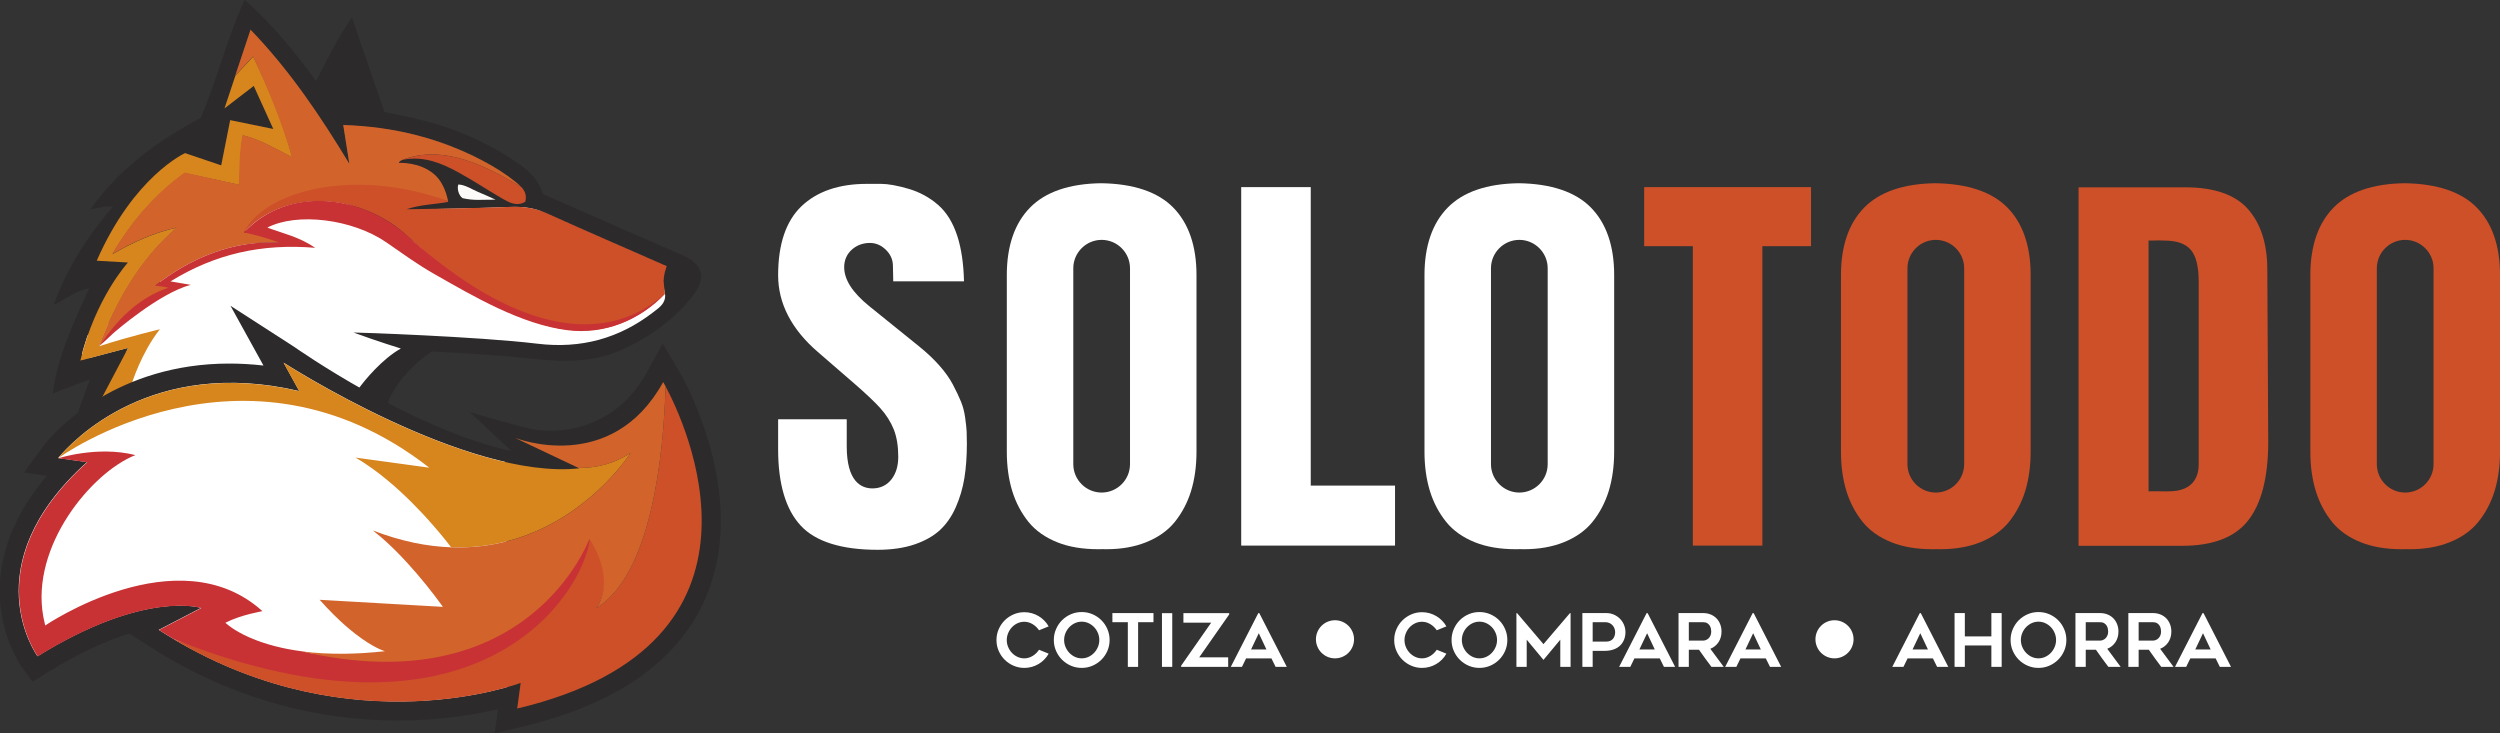 <?xml version="1.0" encoding="UTF-8" standalone="no"?>
<svg
   xmlns:dc="http://purl.org/dc/elements/1.1/"
   xmlns:cc="http://creativecommons.org/ns#"
   xmlns:rdf="http://www.w3.org/1999/02/22-rdf-syntax-ns#"
   xmlns:svg="http://www.w3.org/2000/svg"
   xmlns="http://www.w3.org/2000/svg"
   id="svg5589"
   version="1.1"
   viewBox="0 0 123.205 36.134"
   height="36.134mm"
   width="123.205mm">
  <rect x="0" y="0" width="123.205" height="36.134" fill="#333333" stroke="none"/>
  <defs
     id="defs5583" />
  <g
     transform="translate(-59.35,-144.374)"
     id="layer1">
    <g
       transform="matrix(0.353,0,0,-0.353,62.723,161.405)"
       id="g4086">
      <path
         id="path4088"
         style="fill:#ffffff;fill-opacity:1;fill-rule:nonzero;stroke:none"
         d="m 0,0 5.263,-3.332 c 0,0 -1.437,-2.533 -2.466,-6.233 l -5.709,-6.958 2.026,-0.696 c 0,0 -13.611,-16.966 -3.735,-27.348 8.483,4.621 14.497,6.014 14.497,6.014 0,0 19.561,-18.232 51.341,-10.319 0,28.487 -0.317,33.615 -0.317,33.615 0,0 -12.154,3.799 -17.662,6.837 -0.705,2.95 -0.336,2.551 3.336,5.906 1.266,3.925 3.311,3.147 3.311,3.147 0,0 21.081,-4.052 26.905,-0.95 5.824,3.102 8.99,8.357 8.99,8.357 l -3.229,0.126 c 0,0 -15.637,-7.027 -26.525,0.634 -10.889,7.66 -20.701,17.725 -31.4,7.28 3.229,-1.013 6.457,-1.899 6.457,-1.899 0,0 -10.888,1.835 -18.548,-5.255 L 14.94,8.23 Z" />
    </g>
    <g
       transform="matrix(0.353,0,0,-0.353,82.101,154.09)"
       id="g4090">
      <path
         id="path4092"
         style="fill:#2c2a2a;fill-opacity:1;fill-rule:nonzero;stroke:none"
         d="M 0,0 C -0.429,0.587 -0.334,1.086 -0.123,1.633 0.303,1.724 1.166,1.18 1.894,0.887 2.621,0.595 3.538,0.195 4.732,-0.347 2.75,-0.331 1.314,-0.433 0,0 m 30.82,-8.1 c -2.161,0.94 -4.322,1.877 -6.48,2.822 -4.361,1.911 -8.721,3.827 -13.009,5.709 -0.539,1.905 -1.755,3.07 -3.175,4.089 -2.988,2.145 -6.244,3.756 -9.692,5.022 -2.989,1.098 -6.107,1.692 -9.245,2.348 -1.511,4.385 -2.99,8.679 -4.546,13.194 -2.022,-2.92 -3.442,-5.85 -4.993,-8.89 -3.055,4.215 -6.173,7.988 -9.985,11.35 -2.503,-5.536 -3.873,-11.235 -6.131,-16.496 -5.999,-3.193 -11.308,-7.01 -15.367,-12.723 1.151,0.097 2.034,0.526 3.134,0.358 -3.547,-4.098 -6.364,-8.487 -8.295,-13.713 1.788,0.807 3.049,2.015 4.973,2.296 -2.419,-5.218 -4.519,-9.895 -5.087,-14.697 0.255,0.211 5.168,1.978 5.168,1.978 l -1.808,-5.061 c 0,0 2.805,1.896 3.548,2.249 0,0 0.94,1.572 1.827,3.156 0.887,1.585 1.76,4.072 1.76,4.072 l -6.664,-1.763 c 2.1,8.748 6.641,13.688 6.641,13.688 l -4.355,0.25 c 5.179,11.821 12.33,15.021 12.33,15.021 l 5.046,-1.71 1.25,6.314 6.021,-1.233 -2.73,6.011 -4.083,-3.136 3.655,10.984 c 0.002,-0.002 0.004,-0.005 0.006,-0.007 l 0.001,10e-4 c 5.54,-5.751 9.782,-12.134 13.818,-18.781 -0.267,1.744 -0.534,3.489 -0.826,5.403 C -9.514,9.789 -3.064,8.267 2.974,5.079 4.593,4.225 6.149,3.268 7.561,2.104 7.563,2.102 7.565,2.101 7.567,2.099 L 7.568,2.098 C 7.837,1.877 8.107,1.651 8.337,1.399 8.893,1.063 9.44,0.724 9.978,0.388 9.44,0.724 8.893,1.063 8.337,1.399 8.805,0.889 9.105,0.271 8.871,-0.636 7.669,-1.336 6.613,-0.738 5.609,-0.156 3.519,1.054 1.506,2.401 -0.616,3.552 -2.857,4.768 -5.213,5.708 -7.87,5.285 -8,5.264 -8.132,5.249 -8.259,5.212 -8.318,5.189 -8.377,5.163 -8.436,5.139 -8.577,5.065 -8.765,4.969 -8.868,4.759 -6.816,4.733 -5.054,4.22 -3.824,3.113 c 0.938,-0.84 1.599,-2.038 1.936,-3.655 0.177,-0.044 0.354,-0.088 0.532,-0.133 -0.178,0.045 -0.355,0.089 -0.532,0.133 0.008,-0.042 0.019,-0.08 0.028,-0.123 -1.994,-0.263 -4.097,-0.423 -6.05,-1.071 5.002,0.122 9.947,0.129 14.69,0.322 1.809,0.074 3.485,-0.107 5.15,-0.857 5.509,-2.484 11.058,-4.882 16.702,-7.362 v -0.002 c 0.002,-10e-4 0.005,-0.002 0.007,-0.003 -0.182,-0.501 -0.307,-0.992 -0.375,-1.478 -0.029,-0.202 -0.048,-0.404 -0.056,-0.605 v -0.005 c -0.026,-0.601 0.037,-1.196 0.189,-1.792 0.149,-1.277 -0.803,-1.894 -1.612,-2.52 -4.783,-3.701 -10.134,-5.156 -16.199,-4.423 -8.353,1.011 -25.511,1.588 -25.683,1.563 3.374,-1.244 6.607,-2.233 6.61,-2.234 -2.582,-1.442 -5.04,-4.387 -5.986,-5.725 1.34,-0.777 2.517,-1.282 4.061,-2.097 1.62,4.476 6.244,7.415 6.244,7.415 0,0 7.914,-0.391 12.101,-0.828 4.811,-0.503 9.584,-1.07 14.256,0.991 3.982,1.756 7.372,4.198 10.059,7.58 1.991,2.508 1.449,4.445 -1.428,5.696" />
    </g>
    <g
       transform="matrix(0.353,0,0,-0.353,79.125,152.277)"
       id="g4094">
      <path
         id="path4096"
         style="fill:#151412;fill-opacity:1;fill-rule:nonzero;stroke:none"
         d="M 0,0 C 0.059,0.024 0.118,0.05 0.177,0.073 0.116,0.055 0.058,0.03 0,0" />
    </g>
    <g
       transform="matrix(0.353,0,0,-0.353,71.828,147.166)"
       id="g4098">
      <path
         id="path4100"
         style="fill:#d7851d;fill-opacity:1;fill-rule:nonzero;stroke:none"
         d="m 0,0 -2.482,-2.644 2.091,6.258 0.04,0.146 -3.654,-10.983 4.082,3.135 2.73,-6.011 -6.02,1.234 -1.251,-6.314 -5.045,1.71 c 0,0 -7.151,-3.2 -12.331,-15.021 l 4.356,-0.251 c 0,0 -4.542,-4.939 -6.642,-13.688 l 3.86,1.021 2.805,0.743 -3.657,-6.949 4.179,1.997 c 0,0 1.305,4.27 3.909,7.557 0,0 -4.262,-1 -8.487,-2.372 -0.005,-0.002 0.004,0.01 0.006,0.015 -0.004,-0.003 -0.008,-0.006 -0.013,-0.009 2.521,6.411 5.609,11.985 10.863,16.565 -3.289,-0.761 -5.996,-2.003 -8.996,-3.709 2.753,4.675 6.002,8.348 10.111,11.323 2.485,-0.541 4.95,-1.078 7.594,-1.654 0.206,2.3 0.04,4.546 0.524,6.911 2.382,-0.598 4.445,-1.81 6.894,-3.088 C 4.064,-9.028 2.176,-4.491 0,0" />
    </g>
    <g
       transform="matrix(0.353,0,0,-0.353,81.938,153.466)"
       id="g4102">
      <path
         id="path4104"
         style="fill:#fdfbf9;fill-opacity:1;fill-rule:nonzero;stroke:none"
         d="M 0,0 C -0.211,-0.547 0.035,-1.52 0.589,-1.909 2.263,-2.286 3.213,-2.103 5.195,-2.118 4.001,-1.576 3.497,-1.341 2.769,-1.049 2.042,-0.756 0.955,-0.024 0,0" />
    </g>
    <g
       transform="matrix(0.353,0,0,-0.353,76.292,150.563)"
       id="g4106">
      <path
         id="path4108"
         style="fill:#ffffff;fill-opacity:1;fill-rule:nonzero;stroke:none"
         d="m 0,0 c 6.959,-0.217 13.409,-1.739 19.447,-4.926 1.618,-0.854 3.174,-1.81 4.586,-2.974 -0.002,0.001 -0.004,0.003 -0.005,0.005 -1.413,1.164 -2.969,2.12 -4.588,2.975 C 13.402,-1.733 6.952,-0.211 -0.007,0.006 0.286,-1.909 0.552,-3.653 0.819,-5.397 0.822,-5.402 0.824,-5.406 0.827,-5.411 0.56,-3.664 0.293,-1.917 0,0" />
    </g>
    <g
       transform="matrix(0.353,0,0,-0.353,86.31,154.892)"
       id="g4110">
      <path
         id="path4112"
         style="fill:#ffffff;fill-opacity:1;fill-rule:nonzero;stroke:none"
         d="m 0,0 c -0.998,0.45 -2.003,0.594 -3.024,0.727 -0.682,0.088 -1.363,0.108 -2.127,0.027 -4.72,-0.5 -9.473,-0.102 -14.476,-0.224 -0.007,-0.002 -0.014,-0.004 -0.021,-0.006 5.012,0.122 9.77,0.186 14.521,0.38 1.809,0.074 3.47,-0.159 5.134,-0.91 5.507,-2.483 11.053,-4.879 16.695,-7.358 v 0.002 C 11.058,-4.882 5.51,-2.484 0,0" />
    </g>
    <g
       transform="matrix(0.353,0,0,-0.353,80.752,152.992)"
       id="g4114">
      <path
         id="path4116"
         style="fill:#ffffff;fill-opacity:1;fill-rule:nonzero;stroke:none"
         d="M 0,0 C -1.23,1.106 -2.933,1.598 -4.985,1.624 -4.986,1.621 -4.987,1.62 -4.988,1.618 -2.935,1.594 -1.232,1.104 0,0" />
    </g>
    <g
       transform="matrix(0.353,0,0,-0.353,71.706,145.842)"
       id="g4118">
      <path
         id="path4120"
         style="fill:#ffffff;fill-opacity:1;fill-rule:nonzero;stroke:none"
         d="M 0,0 C -0.002,0.002 -0.004,0.005 -0.007,0.007 L -0.047,-0.14 Z" />
    </g>
    <g
       transform="matrix(0.353,0,0,-0.353,64.235,161.428)"
       id="g4122">
      <path
         id="path4124"
         style="fill:#ffffff;fill-opacity:1;fill-rule:nonzero;stroke:none"
         d="M 0,0 C 0.005,0.003 0.008,0.006 0.013,0.009 2.535,6.419 5.624,11.991 10.882,16.57 10.876,16.569 10.87,16.567 10.863,16.566 5.608,11.985 2.521,6.412 0,0" />
    </g>
    <g
       transform="matrix(0.353,0,0,-0.353,71.829,147.165)"
       id="g4126">
      <path
         id="path4128"
         style="fill:#ffffff;fill-opacity:1;fill-rule:nonzero;stroke:none"
         d="m 0,0 -0.003,-0.003 c 2.176,-4.491 4.064,-9.028 5.466,-14.078 -2.449,1.278 -4.511,2.49 -6.894,3.087 -0.484,-2.364 -0.318,-4.61 -0.524,-6.91 -2.644,0.576 -5.108,1.113 -7.594,1.654 -4.105,-2.972 -7.351,-6.641 -10.102,-11.308 0.005,0.003 0.01,0.006 0.016,0.009 2.749,4.66 5.993,8.325 10.093,11.294 2.486,-0.542 4.95,-1.079 7.594,-1.655 0.206,2.3 0.04,4.546 0.524,6.911 2.383,-0.598 4.445,-1.81 6.894,-3.088 C 4.067,-9.033 2.177,-4.494 0,0" />
    </g>
    <g
       transform="matrix(0.353,0,0,-0.353,85.042,153.597)"
       id="g4130">
      <path
         id="path4132"
         style="fill:#d2642b;fill-opacity:1;fill-rule:nonzero;stroke:none"
         d="M 0,0 C -0.23,0.252 -0.501,0.478 -0.769,0.699 L -0.77,0.7 c -1.413,1.164 -2.968,2.12 -4.586,2.974 -6.039,3.187 -12.552,4.789 -19.511,5.005 0.293,-1.917 0.857,-5.415 0.855,-5.411 -4.035,6.647 -8.25,12.965 -13.791,18.716 v -0.002 l -0.047,-0.139 -2.091,-6.259 2.482,2.645 0.003,0.003 c 1.825,-3.93 4.013,-8.962 5.416,-14.016 -2.449,1.278 -4.484,2.462 -6.867,3.059 -0.484,-2.364 -0.426,-4.346 -0.524,-6.918 -2.643,0.576 -5.086,1.14 -7.572,1.681 -4.111,-2.977 -7.359,-6.696 -10.113,-11.375 0.002,-10e-4 0.002,-10e-4 0.003,-0.002 2.999,1.704 5.705,2.946 8.993,3.707 0.007,0.002 -0.048,-0.032 -0.042,-0.031 -5.258,-4.579 -8.298,-10.104 -10.819,-16.514 -0.002,-0.005 0.007,-0.021 0.005,-0.026 0.044,0.031 0.097,0.072 0.153,0.117 3.263,3.867 5.63,6.575 9.815,7.97 -0.708,0.708 -1.121,0.856 -2.125,0.354 4.959,3.896 10.98,6.375 17.355,6.021 -1.062,2.125 -3.188,1.417 -4.958,1.417 6.471,7.816 16.297,7.437 28.51,4.383 -0.336,1.616 -0.976,2.908 -1.928,3.731 -2.066,1.785 -4.959,1.593 -4.958,1.595 0.043,0.144 0.198,0.295 0.516,0.428 C -10.987,5.974 -5.137,3.11 0,0" />
    </g>
    <g
       transform="matrix(0.353,0,0,-0.353,79.188,152.252)"
       id="g4134">
      <path
         id="path4136"
         style="fill:#cd5029;fill-opacity:1;fill-rule:nonzero;stroke:none"
         d="m 0,0 c 0.127,0.036 0.259,0.052 0.389,0.073 2.657,0.423 5.013,-0.518 7.254,-1.734 2.122,-1.15 4.135,-2.497 6.225,-3.708 1.004,-0.581 2.059,-1.18 3.262,-0.48 0.234,0.908 -0.066,1.525 -0.534,2.036 C 11.46,-0.703 5.609,2.161 0,0" />
    </g>
    <g
       transform="matrix(0.353,0,0,-0.353,92.052,158.225)"
       id="g4138">
      <path
         id="path4140"
         style="fill:#cd5029;fill-opacity:1;fill-rule:nonzero;stroke:none"
         d="M 0,0 C 0.009,0.201 0.027,0.402 0.056,0.605 0.124,1.091 0.25,1.582 0.432,2.082 0.429,2.084 0.426,2.085 0.424,2.086 c -5.642,2.478 -11.188,4.875 -16.695,7.358 -1.006,0.453 -2.01,0.718 -3.046,0.84 -0.679,0.08 -1.372,0.099 -2.088,0.069 -4.752,-0.193 -14.513,-0.334 -14.506,-0.331 2.1,0.697 4.084,0.681 5.843,1.034 -0.008,0.042 -0.019,0.081 -0.028,0.123 -13.503,4.837 -25.682,1.274 -28.511,-4.383 6.206,6.564 16.701,5.1 22.668,-0.354 8.768,-8.016 23.801,-20.438 36.128,-8.24 0,0.003 -0.189,1.79 -0.189,1.79 z" />
    </g>
    <g
       transform="matrix(0.353,0,0,-0.353,79.374,155.953)"
       id="g4142">
      <path
         id="path4144"
         style="fill:#c83234;fill-opacity:1;fill-rule:nonzero;stroke:none"
         d="m 0,0 c -6.018,5.398 -16.292,7.084 -22.668,0.354 1.86,-0.443 2.056,-0.427 4.959,-1.417 -6.376,0.355 -12.397,-2.125 -17.355,-6.021 1.18,-0.15 0.976,-0.081 1.832,-0.285 -4.185,-1.395 -7.293,-4.614 -9.522,-8.039 0.015,0.013 0.03,0.024 0.047,0.038 0.63,0.515 1.831,1.704 1.998,1.82 0,0 6.251,5.441 10.609,6.585 l -2.822,0.483 c 6.276,3.87 12.775,5.301 20.202,4.687 -2.262,1.55 -4.514,2.004 -6.679,2.822 4.137,2.153 11.886,1.197 16.599,-2.053 2.181,-1.504 4.319,-3.067 6.626,-4.381 5.607,-3.195 12.213,-7.088 18.713,-7.897 5.062,-0.63 10.034,1.356 13.576,5.088 C 33.439,-10.504 22.3,-20.004 0,0" />
    </g>
    <g
       transform="matrix(0.353,0,0,-0.353,91.897,159.035)"
       id="g4146">
      <path
         id="path4148"
         style="fill:#c83234;fill-opacity:1;fill-rule:nonzero;stroke:none"
         d="M 0,0 C 0.415,0.302 0.63,0.498 0.63,0.498 0.422,0.324 0.211,0.161 0,0" />
    </g>
    <g
       transform="matrix(0.353,0,0,-0.353,77.385,176.542)"
       id="g4150">
      <path
         id="path4152"
         style="fill:#110f0d;fill-opacity:1;fill-rule:nonzero;stroke:none"
         d="M 0,0 C 0.861,0.057 1.75,0.132 2.678,0.235 1.75,0.132 0.861,0.057 0,0" />
    </g>
    <g
       transform="matrix(0.353,0,0,-0.353,72.28,174.546)"
       id="g4154">
      <path
         id="path4156"
         style="fill:#110f0d;fill-opacity:1;fill-rule:nonzero;stroke:none"
         d="M 0,0 C 0.035,0.067 0.051,0.11 0.051,0.11 0.03,0.129 0.009,0.147 -0.012,0.166 0.009,0.147 0.03,0.129 0.051,0.11 0.051,0.11 0.035,0.067 0,0" />
    </g>
    <g
       transform="matrix(0.353,0,0,-0.353,61.475,174.796)"
       id="g4158">
      <path
         id="path4160"
         style="fill:#110f0d;fill-opacity:1;fill-rule:nonzero;stroke:none"
         d="M 0,0 C 0,0 0.016,0.01 0.042,0.025 0.036,0.059 0.03,0.092 0.024,0.126 0.016,0.083 0.008,0.043 0,0" />
    </g>
    <g
       transform="matrix(0.353,0,0,-0.353,84.843,179.282)"
       id="g4162">
      <path
         id="path4164"
         style="fill:#2c2a2a;fill-opacity:1;fill-rule:nonzero;stroke:none"
         d="m 0,0 0.49,3.583 c 0,0 -23.261,-8.907 -48.464,6.092 -0.693,0.413 -1.386,0.834 -2.082,1.283 l 5.894,3.062 c 0,0 -7.864,2.543 -22.823,-6.746 0,0 -9.227,12.588 6.905,27.108 l -4.031,0.552 c 1.991,2.396 13.058,14.206 33.674,9.359 l -2.193,3.973 c 0,0 25.52,-16.468 41.326,-14.735 l -0.132,0.058 -8.866,4.199 c 0,0 13.409,-5.364 20.684,7.784 0,0 0.126,-0.213 0.338,-0.609 C 23.263,40.221 38.301,9.075 0,0 m 27.427,34.484 c -1.282,5.626 -3.483,10.079 -4.369,11.732 -0.246,0.459 -0.393,0.706 -0.393,0.706 L 20.299,50.901 20.193,50.71 18.061,46.856 C 14.577,40.559 8.956,38.743 4.599,38.743 c -0.718,0 -1.402,0.049 -2.036,0.136 -1.656,0.227 -9.219,2.489 -9.219,2.489 l 5.869,-5.466 c -14.07,3.063 -30.23,14.48 -30.405,14.593 l -8.848,5.704 4.605,-8.341 c -1.656,0.188 -3.246,0.275 -4.765,0.275 -15.541,10e-4 -23.935,-9.059 -25.603,-11.066 -0.293,-0.353 -0.446,-0.563 -0.446,-0.563 l -2.615,-3.597 3.203,-0.438 c -5.759,-6.743 -6.82,-12.947 -6.569,-17.241 0.332,-5.678 2.993,-9.368 3.106,-9.522 l 1.452,-1.981 2.086,1.296 c 4.542,2.82 8.359,4.475 11.425,5.43 l 2.666,-1.721 c 0.63,-0.406 1.297,-0.818 2.165,-1.334 7.542,-4.488 15.653,-7.351 24.107,-8.509 3.049,-0.417 5.931,-0.585 8.591,-0.585 5.931,0 10.766,0.834 13.94,1.593 l -0.46,-3.368 3.763,0.892 c 13.056,3.093 21.64,9.025 25.513,17.629 2.526,5.61 2.964,12.149 1.303,19.436" />
    </g>
    <g
       transform="matrix(0.353,0,0,-0.353,87.864,167.433)"
       id="g4166">
      <path
         id="path4168"
         style="fill:#d7851d;fill-opacity:1;fill-rule:nonzero;stroke:none"
         d="M 0,0 0.133,-0.058 C -15.674,-1.791 -41.194,14.678 -41.194,14.678 L -39,10.704 c -20.617,4.848 -31.684,-6.962 -33.675,-9.359 0,0 25.924,18.877 51.832,-1.316 l -10.3,1.41 c 0.449,-0.261 0.894,-0.538 1.333,-0.829 0.66,-0.436 1.308,-0.901 1.94,-1.386 0.421,-0.323 0.835,-0.655 1.24,-0.993 0.609,-0.506 1.198,-1.025 1.765,-1.546 1.132,-1.043 2.173,-2.094 3.087,-3.072 0.124,-0.133 0.245,-0.264 0.364,-0.393 1.667,-1.814 2.864,-3.323 3.359,-3.967 0.036,-0.046 0.068,-0.087 0.096,-0.124 0.104,-0.136 0.158,-0.21 0.158,-0.21 5.897,-0.209 10.794,1.435 14.648,3.629 0.336,0.191 0.663,0.386 0.982,0.584 0.319,0.198 0.631,0.399 0.934,0.603 0.304,0.204 0.599,0.411 0.887,0.618 0.287,0.208 0.567,0.418 0.839,0.628 0.407,0.315 0.796,0.632 1.168,0.948 0.247,0.21 0.487,0.42 0.718,0.628 0.231,0.209 0.455,0.416 0.67,0.62 0.215,0.205 0.422,0.408 0.622,0.607 1.194,1.195 2.095,2.277 2.699,3.06 0.1,0.131 0.192,0.253 0.276,0.366 0.42,0.565 0.631,0.902 0.631,0.902 C 4.936,0.545 2.431,-0.019 0,0" />
    </g>
    <g
       transform="matrix(0.353,0,0,-0.353,92.152,163.42)"
       id="g4170">
      <path
         id="path4172"
         style="fill:#cd5029;fill-opacity:1;fill-rule:nonzero;stroke:none"
         d="m 0,0 c -0.292,-9.412 -1.922,-26.21 -9.679,-30.962 0,0 3.182,3.859 -1.008,9.907 0,0 -0.15,-0.716 -0.259,-1.61 -0.676,-2.468 -3.486,-7.772 -8.483,-11.606 -7.697,-5.905 -21.865,-10.039 -49.265,-1.017 25.203,-14.999 48.464,-6.092 48.464,-6.092 l -0.49,-3.583 C 17.581,-35.888 2.543,-4.742 0,0" />
    </g>
    <g
       transform="matrix(0.353,0,0,-0.353,62.226,166.958)"
       id="g4174">
      <path
         id="path4176"
         style="fill:#c83234;fill-opacity:1;fill-rule:nonzero;stroke:none"
         d="m 0,0 4.031,-0.552 c -16.132,-14.521 -6.905,-27.108 -6.905,-27.108 14.959,9.289 22.823,6.746 22.823,6.746 l -5.894,-3.062 c 0.696,-0.449 1.39,-0.871 2.083,-1.283 42.578,-16.917 57.174,6.357 58.062,13.995 -7.968,-12.922 -25.54,-18.946 -40.305,-15.671 -0.687,0.092 -1.341,0.198 -1.953,0.317 -0.225,0.044 -0.445,0.09 -0.66,0.137 -1.433,0.313 -2.647,0.689 -3.662,1.078 -0.38,0.146 -0.733,0.293 -1.059,0.439 -0.021,0.01 -0.039,0.019 -0.059,0.028 -1.914,0.868 -2.884,1.696 -3.123,1.916 -0.005,0.004 -0.007,0.006 -0.011,0.01 -0.031,0.029 -0.049,0.047 -0.049,0.047 2.204,1.134 5.19,1.602 5.169,1.62 -11.765,10.633 -30.325,-2.002 -30.325,-2.002 -0.098,0.389 -0.178,0.773 -0.249,1.153 -0.027,-0.015 -0.043,-0.025 -0.043,-0.025 0.008,0.043 0.016,0.083 0.024,0.126 -1.782,9.784 6.703,20.098 12.86,22.535 C 5.466,1.778 0,0 0,0" />
    </g>
    <g
       transform="matrix(0.353,0,0,-0.353,92.033,163.205)"
       id="g4178">
      <path
         id="path4180"
         style="fill:#d2642b;fill-opacity:1;fill-rule:nonzero;stroke:none"
         d="m 0,0 c -7.275,-13.148 -20.684,-7.784 -20.684,-7.784 l 8.866,-4.199 c 2.43,-0.019 4.935,0.544 7.273,2.111 0,0 -0.212,-0.336 -0.631,-0.901 -0.084,-0.113 -0.176,-0.235 -0.277,-0.366 -0.603,-0.783 -1.505,-1.865 -2.699,-3.061 -0.199,-0.199 -0.406,-0.401 -0.621,-0.606 -0.216,-0.204 -0.439,-0.411 -0.67,-0.62 -0.232,-0.208 -0.471,-0.418 -0.719,-0.629 -0.371,-0.315 -0.76,-0.632 -1.168,-0.947 -0.271,-0.211 -0.551,-0.42 -0.839,-0.628 -0.287,-0.208 -0.583,-0.414 -0.886,-0.618 -0.304,-0.204 -0.615,-0.405 -0.934,-0.604 -0.32,-0.198 -0.647,-0.393 -0.982,-0.583 -3.854,-2.194 -8.751,-3.839 -14.649,-3.629 -3.319,0.118 -6.954,0.824 -10.9,2.351 0.383,-0.299 0.763,-0.614 1.139,-0.939 0.299,-0.258 0.594,-0.522 0.886,-0.792 0.22,-0.203 0.438,-0.409 0.653,-0.616 0.192,-0.185 0.382,-0.371 0.569,-0.559 1.031,-1.032 1.995,-2.094 2.849,-3.089 0.961,-1.118 1.783,-2.152 2.404,-2.961 0.088,-0.115 0.173,-0.226 0.253,-0.332 0.642,-0.848 1.01,-1.376 1.01,-1.376 l -17.203,0.986 c 0.692,-0.779 1.353,-1.475 1.981,-2.098 0.314,-0.311 0.619,-0.604 0.915,-0.879 0.445,-0.413 0.87,-0.786 1.274,-1.124 0.269,-0.225 0.529,-0.434 0.779,-0.629 2.624,-2.041 4.166,-2.449 4.166,-2.449 -0.927,-0.102 -1.816,-0.177 -2.677,-0.234 -0.192,-0.013 -0.383,-0.025 -0.572,-0.036 -0.783,-0.044 -1.538,-0.07 -2.266,-0.08 -2.269,-0.032 -4.275,0.091 -6.032,0.317 -0.071,0.009 -0.136,0.02 -0.206,0.03 31.919,-7.438 40.306,15.713 40.306,15.713 3.896,-6.158 0.952,-9.711 0.952,-9.711 7.756,4.752 9.386,21.55 9.678,30.962 C 0.126,-0.213 0,0 0,0" />
    </g>
    <g
       transform="matrix(0.353,0,0,-0.353,102.601,171.469)"
       id="g4182">
      <path
         id="path4184"
         style="fill:#ffffff;fill-opacity:1;fill-rule:nonzero;stroke:none"
         d="m 0,0 c -5.036,0 -8.645,1.132 -10.726,3.364 -2.1,2.251 -3.164,5.835 -3.164,10.656 v 4.204 h 9.578 v -3.781 c 0,-4.854 1.956,-5.873 3.597,-5.873 1.113,0 2.044,0.457 2.692,1.322 0.601,0.801 0.904,1.84 0.904,3.088 0,1.49 -0.211,2.779 -0.629,3.83 -0.416,1.044 -1.05,2.044 -1.884,2.973 -0.8,0.89 -2.065,2.079 -3.864,3.636 l -4.843,4.192 c -3.685,3.173 -5.551,6.779 -5.551,10.722 0,4.326 1.095,7.566 3.257,9.628 2.174,2.074 5.238,3.125 9.105,3.125 h 2.015 c 0.976,0 2.272,-0.234 3.852,-0.697 1.54,-0.451 2.928,-1.21 4.126,-2.258 1.174,-1.027 2.073,-2.494 2.671,-4.359 0.555,-1.731 0.866,-3.846 0.924,-6.295 H 2.181 l -0.047,2.272 c -0.031,0.83 -0.373,1.554 -1.016,2.168 -0.642,0.613 -1.379,0.923 -2.191,0.923 -0.972,0 -1.815,-0.308 -2.506,-0.915 -0.713,-0.626 -1.09,-1.475 -1.09,-2.454 0,-1.767 1.157,-3.561 3.538,-5.485 l 6.925,-5.591 c 1.086,-0.877 2.04,-1.779 2.836,-2.679 0.785,-0.886 1.413,-1.769 1.866,-2.627 0.472,-0.891 0.859,-1.706 1.149,-2.422 0.275,-0.676 0.469,-1.426 0.578,-2.229 0.115,-0.846 0.185,-1.488 0.205,-1.909 0.021,-0.433 0.032,-0.998 0.032,-1.697 0,-1.766 -0.116,-3.387 -0.347,-4.818 C 11.887,8.608 11.482,7.236 10.908,5.934 10.352,4.673 9.616,3.609 8.721,2.773 7.829,1.94 6.642,1.264 5.194,0.765 3.722,0.257 1.973,0 0,0" />
    </g>
    <g
       transform="matrix(0.353,0,0,-0.353,120.519,171.262)"
       id="g4186">
      <path
         id="path4188"
         style="fill:#ffffff;fill-opacity:1;fill-rule:nonzero;stroke:none"
         d="M 0,0 V 50.046 H 9.708 V 8.376 H 21.475 V 0 Z" />
    </g>
    <g
       transform="matrix(0.353,0,0,-0.353,115.039,167.251)"
       id="g4190">
      <path
         id="path4192"
         style="fill:#ffffff;fill-opacity:1;fill-rule:nonzero;stroke:none"
         d="m 0,0 c 0,-2.177 -1.781,-3.958 -3.958,-3.958 -2.177,0 -3.959,1.781 -3.959,3.958 v 27.361 c 0,2.177 1.782,3.958 3.959,3.958 2.177,0 3.958,-1.781 3.958,-3.958 z m 6.035,35.83 c -2.152,2.193 -5.551,3.335 -10.079,3.397 -4.422,-0.062 -7.756,-1.204 -9.909,-3.397 -2.153,-2.194 -3.246,-5.363 -3.246,-9.42 V 1.739 c 0,-2.008 0.255,-3.852 0.758,-5.482 0.495,-1.609 1.259,-3.059 2.268,-4.311 0.983,-1.22 2.346,-2.181 4.051,-2.859 1.591,-0.633 3.492,-0.954 5.65,-0.954 0.194,0 0.39,0.003 0.635,0.008 0.187,-0.005 0.373,-0.008 0.556,-0.008 2.049,0 3.895,0.321 5.487,0.955 1.703,0.676 3.066,1.638 4.05,2.858 1.009,1.252 1.772,2.702 2.268,4.31 0.503,1.633 0.758,3.478 0.758,5.483 V 26.41 c 0,4.056 -1.092,7.226 -3.247,9.42" />
    </g>
    <g
       transform="matrix(0.353,0,0,-0.353,135.623,167.251)"
       id="g4194">
      <path
         id="path4196"
         style="fill:#ffffff;fill-opacity:1;fill-rule:nonzero;stroke:none"
         d="m 0,0 c 0,-2.177 -1.781,-3.958 -3.958,-3.958 -2.177,0 -3.959,1.781 -3.959,3.958 v 27.361 c 0,2.177 1.782,3.958 3.959,3.958 2.177,0 3.958,-1.781 3.958,-3.958 z m 6.035,35.83 c -2.152,2.193 -5.551,3.335 -10.079,3.397 -4.422,-0.062 -7.756,-1.204 -9.909,-3.397 -2.153,-2.194 -3.246,-5.363 -3.246,-9.42 V 1.739 c 0,-2.008 0.255,-3.852 0.758,-5.482 0.495,-1.609 1.259,-3.059 2.268,-4.311 0.983,-1.22 2.346,-2.181 4.051,-2.859 1.591,-0.633 3.492,-0.954 5.65,-0.954 0.194,0 0.39,0.003 0.635,0.008 0.187,-0.005 0.373,-0.008 0.556,-0.008 2.049,0 3.895,0.321 5.487,0.955 1.703,0.676 3.066,1.638 4.05,2.858 1.009,1.252 1.772,2.702 2.268,4.31 0.503,1.633 0.758,3.478 0.758,5.483 V 26.41 c 0,4.056 -1.092,7.226 -3.247,9.42" />
    </g>
    <g
       transform="matrix(0.353,0,0,-0.353,142.776,171.262)"
       id="g4198">
      <path
         id="path4200"
         style="fill:#cd5029;fill-opacity:1;fill-rule:nonzero;stroke:none"
         d="m 0,0 v 41.801 h -6.793 v 8.245 H 16.502 V 41.801 H 9.708 V 0 Z" />
    </g>
    <g
       transform="matrix(0.353,0,0,-0.353,165.989,156.229)"
       id="g4202">
      <path
         id="path4204"
         style="fill:#cd5029;fill-opacity:1;fill-rule:nonzero;stroke:none"
         d="m 0,0 c -0.25,0 -0.694,0.046 -1.329,0 h -0.805 v -35.009 c 0,0 1.603,0.019 1.937,0 0.376,-0.024 0.681,0 0.912,0 3.61,0 4.149,2.362 4.149,3.717 v 25.549 c 0,2.116 -0.36,3.57 -1.098,4.443 C 2.998,-0.395 1.731,0 0,0 M -11.908,-42.614 V 7.432 H 2.99 c 3.993,0 6.92,-1.003 8.701,-2.98 1.805,-2.005 2.732,-4.825 2.752,-8.38 l 0.129,-24.182 c 0,-4.95 -0.958,-8.661 -2.849,-11.027 -1.844,-2.307 -4.914,-3.477 -9.123,-3.477 z" />
    </g>
    <g
       transform="matrix(0.353,0,0,-0.353,156.148,167.251)"
       id="g4206">
      <path
         id="path4208"
         style="fill:#cd5029;fill-opacity:1;fill-rule:nonzero;stroke:none"
         d="m 0,0 c 0,-2.177 -1.781,-3.958 -3.958,-3.958 -2.177,0 -3.959,1.781 -3.959,3.958 v 27.361 c 0,2.177 1.782,3.958 3.959,3.958 2.177,0 3.958,-1.781 3.958,-3.958 z m 6.035,35.83 c -2.152,2.193 -5.551,3.335 -10.079,3.397 -4.422,-0.062 -7.756,-1.204 -9.909,-3.397 -2.153,-2.194 -3.246,-5.363 -3.246,-9.42 V 1.739 c 0,-2.008 0.255,-3.852 0.758,-5.482 0.495,-1.609 1.259,-3.059 2.268,-4.311 0.983,-1.22 2.346,-2.181 4.051,-2.859 1.591,-0.633 3.492,-0.954 5.65,-0.954 0.194,0 0.39,0.003 0.635,0.008 0.187,-0.005 0.373,-0.008 0.556,-0.008 2.049,0 3.895,0.321 5.487,0.955 1.703,0.676 3.066,1.638 4.05,2.858 1.009,1.252 1.772,2.702 2.268,4.31 0.503,1.633 0.758,3.478 0.758,5.483 V 26.41 c 0,4.056 -1.092,7.226 -3.247,9.42" />
    </g>
    <g
       transform="matrix(0.353,0,0,-0.353,179.28,167.251)"
       id="g4210">
      <path
         id="path4212"
         style="fill:#cd5029;fill-opacity:1;fill-rule:nonzero;stroke:none"
         d="m 0,0 c 0,-2.177 -1.781,-3.958 -3.958,-3.958 -2.177,0 -3.959,1.781 -3.959,3.958 v 27.361 c 0,2.177 1.782,3.958 3.959,3.958 2.177,0 3.958,-1.781 3.958,-3.958 z m 6.035,35.83 c -2.152,2.193 -5.551,3.335 -10.079,3.397 -4.422,-0.062 -7.756,-1.204 -9.909,-3.397 -2.153,-2.194 -3.246,-5.363 -3.246,-9.42 V 1.739 c 0,-2.008 0.255,-3.852 0.758,-5.482 0.495,-1.609 1.259,-3.059 2.268,-4.311 0.983,-1.22 2.346,-2.181 4.051,-2.859 1.591,-0.633 3.492,-0.954 5.65,-0.954 0.194,0 0.39,0.003 0.635,0.008 0.187,-0.005 0.373,-0.008 0.556,-0.008 2.049,0 3.895,0.321 5.487,0.955 1.703,0.676 3.066,1.638 4.05,2.858 1.009,1.252 1.772,2.702 2.268,4.31 0.503,1.633 0.758,3.478 0.758,5.483 V 26.41 c 0,4.056 -1.092,7.226 -3.247,9.42" />
    </g>
    <g
       transform="matrix(0.353,0,0,-0.353,109.219,175.287)"
       id="g4214">
      <path
         id="path4216"
         style="fill:#ffffff;fill-opacity:1;fill-rule:nonzero;stroke:none"
         d="m 0,0 c 0.218,0.233 0.477,0.419 0.775,0.559 0.297,0.14 0.617,0.21 0.959,0.21 0.212,0 0.417,-0.03 0.615,-0.091 C 2.547,0.616 2.736,0.53 2.913,0.42 3.092,0.312 3.254,0.185 3.401,0.041 3.548,-0.102 3.676,-0.256 3.786,-0.42 L 5.13,0.123 C 4.966,0.418 4.764,0.686 4.524,0.929 4.285,1.171 4.02,1.38 3.73,1.554 3.439,1.729 3.125,1.864 2.785,1.96 2.447,2.055 2.096,2.104 1.734,2.104 1.2,2.104 0.698,2.001 0.226,1.796 -0.247,1.59 -0.658,1.313 -1.011,0.96 -1.364,0.607 -1.642,0.196 -1.848,-0.276 c -0.205,-0.472 -0.307,-0.976 -0.307,-1.51 0,-0.532 0.102,-1.036 0.307,-1.508 0.206,-0.472 0.484,-0.884 0.837,-1.236 0.353,-0.353 0.764,-0.632 1.237,-0.836 0.472,-0.205 0.974,-0.308 1.508,-0.308 0.362,0 0.713,0.049 1.051,0.144 0.34,0.095 0.654,0.231 0.945,0.405 0.29,0.175 0.555,0.382 0.794,0.626 0.24,0.243 0.442,0.515 0.606,0.815 L 3.786,-3.139 C 3.676,-3.303 3.548,-3.459 3.401,-3.606 3.254,-3.754 3.092,-3.882 2.913,-3.992 2.736,-4.1 2.547,-4.186 2.349,-4.248 2.151,-4.309 1.946,-4.341 1.734,-4.341 c -0.342,0 -0.662,0.072 -0.959,0.212 -0.298,0.14 -0.557,0.326 -0.775,0.559 -0.219,0.233 -0.394,0.502 -0.523,0.81 -0.131,0.308 -0.196,0.633 -0.196,0.974 0,0.336 0.065,0.66 0.196,0.97 C -0.394,-0.505 -0.219,-0.233 0,0" />
    </g>
    <g
       transform="matrix(0.353,0,0,-0.353,113.458,176.257)"
       id="g4218">
      <path
         id="path4220"
         style="fill:#ffffff;fill-opacity:1;fill-rule:nonzero;stroke:none"
         d="m 0,0 c -0.13,-0.308 -0.305,-0.58 -0.527,-0.816 -0.222,-0.236 -0.482,-0.424 -0.779,-0.564 -0.297,-0.14 -0.616,-0.211 -0.957,-0.211 -0.341,0 -0.661,0.071 -0.958,0.211 -0.296,0.14 -0.555,0.328 -0.777,0.564 C -4.22,-0.58 -4.396,-0.308 -4.526,0 -4.655,0.308 -4.72,0.632 -4.72,0.974 c 0,0.336 0.065,0.658 0.194,0.97 0.13,0.311 0.306,0.583 0.528,0.816 0.222,0.232 0.481,0.419 0.777,0.559 0.297,0.14 0.617,0.21 0.958,0.21 0.341,0 0.66,-0.07 0.957,-0.21 C -1.009,3.179 -0.749,2.992 -0.527,2.76 -0.305,2.527 -0.13,2.255 0,1.944 0.13,1.632 0.194,1.31 0.194,0.974 0.194,0.632 0.13,0.308 0,0 M 0.486,3.73 C 0.135,4.082 -0.278,4.361 -0.749,4.565 -1.221,4.772 -1.728,4.873 -2.268,4.873 -2.802,4.873 -3.304,4.772 -3.776,4.565 -4.248,4.361 -4.661,4.082 -5.013,3.73 -5.365,3.377 -5.644,2.963 -5.849,2.488 -6.055,2.012 -6.157,1.508 -6.157,0.974 c 0,-0.54 0.102,-1.047 0.308,-1.519 0.205,-0.471 0.484,-0.884 0.836,-1.235 0.352,-0.353 0.765,-0.632 1.237,-0.837 0.472,-0.205 0.974,-0.308 1.508,-0.308 0.54,0 1.047,0.103 1.519,0.308 0.471,0.205 0.884,0.484 1.235,0.837 0.353,0.351 0.632,0.764 0.837,1.235 0.205,0.472 0.308,0.979 0.308,1.519 0,0.534 -0.103,1.038 -0.308,1.514 C 1.118,2.963 0.839,3.377 0.486,3.73" />
    </g>
    <g
       transform="matrix(0.353,0,0,-0.353,114.171,175.037)"
       id="g4222">
      <path
         id="path4224"
         style="fill:#ffffff;fill-opacity:1;fill-rule:nonzero;stroke:none"
         d="M 0,0 H 2.155 V -6.239 H 3.591 V 0 H 5.735 V 1.272 H 0 Z" />
    </g>
    <path
       id="path4226"
       style="fill:#ffffff;fill-opacity:1;fill-rule:nonzero;stroke:none;stroke-width:0.353"
       d="m 116.614,177.238 h 0.507 v -2.646 h -0.507 z" />
    <g
       transform="matrix(0.353,0,0,-0.353,117.671,175.059)"
       id="g4228">
      <path
         id="path4230"
         style="fill:#ffffff;fill-opacity:1;fill-rule:nonzero;stroke:none"
         d="m 0,0 h 3.878 l -4.197,-6.013 v -0.164 h 6.567 v 1.334 H 2.206 L 6.392,1.15 V 1.324 H 0 Z" />
    </g>
    <g
       transform="matrix(0.353,0,0,-0.353,121.005,176.38)"
       id="g4232">
      <path
         id="path4234"
         style="fill:#ffffff;fill-opacity:1;fill-rule:nonzero;stroke:none"
         d="M 0,0 1.077,2.267 2.145,0 Z m 1.006,5.069 -3.837,-7.501 h 1.559 l 0.574,1.18 h 3.54 l 0.585,-1.18 h 1.56 L 1.15,5.069 Z" />
    </g>
    <g
       transform="matrix(0.353,0,0,-0.353,128.82,175.287)"
       id="g4236">
      <path
         id="path4238"
         style="fill:#ffffff;fill-opacity:1;fill-rule:nonzero;stroke:none"
         d="m 0,0 c 0.218,0.233 0.477,0.419 0.775,0.559 0.297,0.14 0.617,0.21 0.959,0.21 0.212,0 0.417,-0.03 0.615,-0.091 C 2.547,0.616 2.736,0.53 2.913,0.42 3.092,0.312 3.254,0.185 3.401,0.041 3.548,-0.102 3.676,-0.256 3.786,-0.42 L 5.13,0.123 C 4.966,0.418 4.764,0.686 4.524,0.929 4.285,1.171 4.02,1.38 3.73,1.554 3.439,1.729 3.125,1.864 2.785,1.96 2.447,2.055 2.096,2.104 1.734,2.104 1.2,2.104 0.698,2.001 0.226,1.796 -0.247,1.59 -0.658,1.313 -1.011,0.96 -1.364,0.607 -1.642,0.196 -1.848,-0.276 c -0.205,-0.472 -0.307,-0.976 -0.307,-1.51 0,-0.532 0.102,-1.036 0.307,-1.508 0.206,-0.472 0.484,-0.884 0.837,-1.236 0.353,-0.353 0.764,-0.632 1.237,-0.836 0.472,-0.205 0.974,-0.308 1.508,-0.308 0.362,0 0.713,0.049 1.051,0.144 0.34,0.095 0.654,0.231 0.945,0.405 0.29,0.175 0.555,0.382 0.794,0.626 0.24,0.243 0.442,0.515 0.606,0.815 L 3.786,-3.139 C 3.676,-3.303 3.548,-3.459 3.401,-3.606 3.254,-3.754 3.092,-3.882 2.913,-3.992 2.736,-4.1 2.547,-4.186 2.349,-4.248 2.151,-4.309 1.946,-4.341 1.734,-4.341 c -0.342,0 -0.662,0.072 -0.959,0.212 -0.298,0.14 -0.557,0.326 -0.775,0.559 -0.219,0.233 -0.394,0.502 -0.523,0.81 -0.131,0.308 -0.196,0.633 -0.196,0.974 0,0.336 0.065,0.66 0.196,0.97 C -0.394,-0.505 -0.219,-0.233 0,0" />
    </g>
    <g
       transform="matrix(0.353,0,0,-0.353,133.059,176.257)"
       id="g4240">
      <path
         id="path4242"
         style="fill:#ffffff;fill-opacity:1;fill-rule:nonzero;stroke:none"
         d="m 0,0 c -0.13,-0.308 -0.305,-0.58 -0.527,-0.816 -0.222,-0.236 -0.482,-0.424 -0.779,-0.564 -0.297,-0.14 -0.616,-0.211 -0.957,-0.211 -0.341,0 -0.661,0.071 -0.958,0.211 -0.296,0.14 -0.555,0.328 -0.777,0.564 C -4.22,-0.58 -4.396,-0.308 -4.526,0 -4.655,0.308 -4.72,0.632 -4.72,0.974 c 0,0.336 0.065,0.658 0.194,0.97 0.13,0.311 0.306,0.583 0.528,0.816 0.222,0.232 0.481,0.419 0.777,0.559 0.297,0.14 0.617,0.21 0.958,0.21 0.341,0 0.66,-0.07 0.957,-0.21 C -1.009,3.179 -0.749,2.992 -0.527,2.76 -0.305,2.527 -0.13,2.255 0,1.944 0.13,1.632 0.194,1.31 0.194,0.974 0.194,0.632 0.13,0.308 0,0 M 0.486,3.73 C 0.135,4.082 -0.278,4.361 -0.749,4.565 -1.221,4.772 -1.728,4.873 -2.268,4.873 -2.802,4.873 -3.304,4.772 -3.776,4.565 -4.248,4.361 -4.661,4.082 -5.013,3.73 -5.365,3.377 -5.644,2.963 -5.849,2.488 -6.055,2.012 -6.157,1.508 -6.157,0.974 c 0,-0.54 0.102,-1.047 0.308,-1.519 0.205,-0.471 0.484,-0.884 0.836,-1.235 0.352,-0.353 0.765,-0.632 1.237,-0.837 0.472,-0.205 0.974,-0.308 1.508,-0.308 0.54,0 1.047,0.103 1.519,0.308 0.471,0.205 0.884,0.484 1.235,0.837 0.353,0.351 0.632,0.764 0.837,1.235 0.205,0.472 0.308,0.979 0.308,1.519 0,0.534 -0.103,1.038 -0.308,1.514 C 1.118,2.963 0.839,3.377 0.486,3.73" />
    </g>
    <g
       transform="matrix(0.353,0,0,-0.353,135.415,176.119)"
       id="g4244">
      <path
         id="path4246"
         style="fill:#ffffff;fill-opacity:1;fill-rule:nonzero;stroke:none"
         d="M 0,0 -3.684,4.33 H -3.776 V -3.171 H -2.34 V 0.625 L 0,-2.197 2.349,0.625 V -3.171 H 3.786 V 4.33 H 3.693 Z" />
    </g>
    <g
       transform="matrix(0.353,0,0,-0.353,138.923,175.703)"
       id="g4248">
      <path
         id="path4250"
         style="fill:#ffffff;fill-opacity:1;fill-rule:nonzero;stroke:none"
         d="M 0,0 C -0.048,-0.157 -0.122,-0.297 -0.221,-0.42 -0.32,-0.543 -0.448,-0.641 -0.605,-0.712 -0.763,-0.784 -0.948,-0.821 -1.159,-0.821 h -1.909 v 2.71 h 1.754 c 0.226,0 0.424,-0.041 0.596,-0.123 C -0.547,1.684 -0.403,1.577 -0.287,1.447 -0.171,1.318 -0.082,1.168 -0.021,1.001 0.041,0.833 0.071,0.664 0.071,0.493 0.071,0.323 0.048,0.157 0,0 m 1.323,-0.533 c 0.124,0.315 0.185,0.657 0.185,1.026 0,0.37 -0.07,0.716 -0.21,1.042 C 1.158,1.86 0.968,2.141 0.728,2.381 0.489,2.621 0.206,2.81 -0.118,2.95 -0.443,3.09 -0.79,3.16 -1.159,3.16 h -3.346 v -7.51 h 1.437 v 2.236 h 1.672 c 0.479,0 0.902,0.068 1.268,0.201 0.366,0.134 0.669,0.318 0.908,0.554 0.239,0.235 0.42,0.512 0.543,0.826" />
    </g>
    <g
       transform="matrix(0.353,0,0,-0.353,140.143,176.38)"
       id="g4252">
      <path
         id="path4254"
         style="fill:#ffffff;fill-opacity:1;fill-rule:nonzero;stroke:none"
         d="M 0,0 1.077,2.267 2.145,0 Z m 1.006,5.069 -3.837,-7.501 h 1.559 l 0.574,1.18 h 3.54 l 0.585,-1.18 h 1.56 L 1.15,5.069 Z" />
    </g>
    <g
       transform="matrix(0.353,0,0,-0.353,143.418,175.918)"
       id="g4256">
      <path
         id="path4258"
         style="fill:#ffffff;fill-opacity:1;fill-rule:nonzero;stroke:none"
         d="m 0,0 c -0.14,-0.052 -0.275,-0.078 -0.404,-0.078 h -1.974 v 2.576 h 1.974 C -0.152,2.498 0.049,2.451 0.2,2.354 0.349,2.259 0.465,2.143 0.547,2.005 0.629,1.869 0.683,1.725 0.711,1.574 0.738,1.424 0.752,1.294 0.752,1.184 0.752,0.973 0.715,0.788 0.644,0.63 0.572,0.473 0.482,0.341 0.373,0.235 0.264,0.13 0.14,0.05 0,0 M 1.762,-0.303 C 2.046,0.12 2.188,0.617 2.188,1.184 2.188,1.561 2.124,1.907 1.997,2.226 1.872,2.544 1.695,2.818 1.469,3.047 1.242,3.275 0.97,3.454 0.652,3.581 0.333,3.708 -0.018,3.77 -0.402,3.77 h -3.413 v -7.511 h 1.437 v 2.391 h 1.421 c 0.287,-0.411 0.574,-0.814 0.859,-1.21 0.287,-0.397 0.58,-0.791 0.881,-1.181 h 1.713 c -0.616,0.849 -1.239,1.69 -1.871,2.525 0.473,0.184 0.851,0.489 1.137,0.913" />
    </g>
    <g
       transform="matrix(0.353,0,0,-0.353,145.369,176.38)"
       id="g4260">
      <path
         id="path4262"
         style="fill:#ffffff;fill-opacity:1;fill-rule:nonzero;stroke:none"
         d="M 0,0 1.077,2.267 2.145,0 Z m 1.006,5.069 -3.837,-7.501 h 1.559 l 0.574,1.18 h 3.54 l 0.585,-1.18 h 1.56 L 1.15,5.069 Z" />
    </g>
    <g
       transform="matrix(0.353,0,0,-0.353,153.605,176.38)"
       id="g4264">
      <path
         id="path4266"
         style="fill:#ffffff;fill-opacity:1;fill-rule:nonzero;stroke:none"
         d="M 0,0 1.077,2.267 2.145,0 Z m 1.006,5.069 -3.837,-7.501 h 1.559 l 0.574,1.18 h 3.54 l 0.585,-1.18 h 1.56 L 1.15,5.069 Z" />
    </g>
    <g
       transform="matrix(0.353,0,0,-0.353,157.489,175.736)"
       id="g4268">
      <path
         id="path4270"
         style="fill:#ffffff;fill-opacity:1;fill-rule:nonzero;stroke:none"
         d="M 0,0 H -3.704 V 3.252 H -5.14 v -7.511 h 1.436 v 2.986 H 0 V -4.259 H 1.437 V 3.252 H 0 Z" />
    </g>
    <g
       transform="matrix(0.353,0,0,-0.353,160.609,176.257)"
       id="g4272">
      <path
         id="path4274"
         style="fill:#ffffff;fill-opacity:1;fill-rule:nonzero;stroke:none"
         d="m 0,0 c -0.13,-0.308 -0.305,-0.58 -0.527,-0.816 -0.222,-0.236 -0.482,-0.424 -0.779,-0.564 -0.297,-0.14 -0.616,-0.211 -0.957,-0.211 -0.341,0 -0.661,0.071 -0.958,0.211 -0.296,0.14 -0.555,0.328 -0.777,0.564 C -4.22,-0.58 -4.396,-0.308 -4.526,0 -4.655,0.308 -4.72,0.632 -4.72,0.974 c 0,0.336 0.065,0.658 0.194,0.97 0.13,0.311 0.306,0.583 0.528,0.816 0.222,0.232 0.481,0.419 0.777,0.559 0.297,0.14 0.617,0.21 0.958,0.21 0.341,0 0.66,-0.07 0.957,-0.21 C -1.009,3.179 -0.749,2.992 -0.527,2.76 -0.305,2.527 -0.13,2.255 0,1.944 0.13,1.632 0.194,1.31 0.194,0.974 0.194,0.632 0.13,0.308 0,0 M 0.486,3.73 C 0.135,4.082 -0.278,4.361 -0.749,4.565 -1.221,4.772 -1.728,4.873 -2.268,4.873 -2.802,4.873 -3.304,4.772 -3.776,4.565 -4.248,4.361 -4.661,4.082 -5.014,3.73 -5.365,3.377 -5.644,2.963 -5.849,2.488 -6.055,2.012 -6.157,1.508 -6.157,0.974 c 0,-0.54 0.102,-1.047 0.308,-1.519 0.205,-0.471 0.484,-0.884 0.835,-1.235 0.353,-0.353 0.766,-0.632 1.238,-0.837 0.472,-0.205 0.974,-0.308 1.508,-0.308 0.54,0 1.047,0.103 1.519,0.308 0.471,0.205 0.884,0.484 1.235,0.837 0.353,0.351 0.632,0.764 0.837,1.235 0.205,0.472 0.308,0.979 0.308,1.519 0,0.534 -0.103,1.038 -0.308,1.514 C 1.118,2.963 0.839,3.377 0.486,3.73" />
    </g>
    <g
       transform="matrix(0.353,0,0,-0.353,162.979,175.918)"
       id="g4276">
      <path
         id="path4278"
         style="fill:#ffffff;fill-opacity:1;fill-rule:nonzero;stroke:none"
         d="m 0,0 c -0.14,-0.052 -0.275,-0.078 -0.404,-0.078 h -1.974 v 2.576 h 1.974 C -0.152,2.498 0.049,2.451 0.2,2.354 0.349,2.259 0.465,2.143 0.547,2.005 0.629,1.869 0.683,1.725 0.711,1.574 0.738,1.424 0.752,1.294 0.752,1.184 0.752,0.973 0.715,0.788 0.644,0.63 0.572,0.473 0.482,0.341 0.373,0.235 0.264,0.13 0.14,0.05 0,0 M 1.762,-0.303 C 2.046,0.12 2.188,0.617 2.188,1.184 2.188,1.561 2.124,1.907 1.997,2.226 1.872,2.544 1.695,2.818 1.469,3.047 1.242,3.275 0.97,3.454 0.652,3.581 0.333,3.708 -0.018,3.77 -0.402,3.77 h -3.413 v -7.511 h 1.437 v 2.391 h 1.421 c 0.287,-0.411 0.574,-0.814 0.859,-1.21 0.287,-0.397 0.58,-0.791 0.881,-1.181 h 1.713 c -0.616,0.849 -1.239,1.69 -1.871,2.525 0.473,0.184 0.851,0.489 1.137,0.913" />
    </g>
    <g
       transform="matrix(0.353,0,0,-0.353,165.586,175.918)"
       id="g4280">
      <path
         id="path4282"
         style="fill:#ffffff;fill-opacity:1;fill-rule:nonzero;stroke:none"
         d="m 0,0 c -0.14,-0.052 -0.275,-0.078 -0.404,-0.078 h -1.974 v 2.576 h 1.974 C -0.152,2.498 0.049,2.451 0.2,2.354 0.349,2.259 0.465,2.143 0.547,2.005 0.629,1.869 0.683,1.725 0.711,1.574 0.738,1.424 0.752,1.294 0.752,1.184 0.752,0.973 0.715,0.788 0.644,0.63 0.572,0.473 0.482,0.341 0.373,0.235 0.264,0.13 0.14,0.05 0,0 M 1.762,-0.303 C 2.046,0.12 2.188,0.617 2.188,1.184 2.188,1.561 2.124,1.907 1.997,2.226 1.872,2.544 1.695,2.818 1.469,3.047 1.242,3.275 0.97,3.454 0.652,3.581 0.333,3.708 -0.018,3.77 -0.402,3.77 h -3.413 v -7.511 h 1.437 v 2.391 h 1.421 c 0.287,-0.411 0.574,-0.814 0.859,-1.21 0.287,-0.397 0.58,-0.791 0.881,-1.181 h 1.713 c -0.616,0.849 -1.239,1.69 -1.871,2.525 0.473,0.184 0.851,0.489 1.137,0.913" />
    </g>
    <g
       transform="matrix(0.353,0,0,-0.353,167.538,176.38)"
       id="g4284">
      <path
         id="path4286"
         style="fill:#ffffff;fill-opacity:1;fill-rule:nonzero;stroke:none"
         d="M 0,0 1.077,2.267 2.145,0 Z M 1.15,5.069 H 1.006 l -3.837,-7.501 h 1.559 l 0.574,1.18 h 3.54 l 0.585,-1.18 h 1.56 z" />
    </g>
    <g
       transform="matrix(0.353,0,0,-0.353,150.697,175.88)"
       id="g4288">
      <path
         id="path4290"
         style="fill:#ffffff;fill-opacity:1;fill-rule:nonzero;stroke:none"
         d="m 0,0 c 0,-1.469 -1.191,-2.66 -2.66,-2.66 -1.469,0 -2.66,1.191 -2.66,2.66 0,1.469 1.191,2.66 2.66,2.66 C -1.191,2.66 0,1.469 0,0" />
    </g>
    <g
       transform="matrix(0.353,0,0,-0.353,126.08,175.88)"
       id="g4292">
      <path
         id="path4294"
         style="fill:#ffffff;fill-opacity:1;fill-rule:nonzero;stroke:none"
         d="m 0,0 c 0,-1.469 -1.191,-2.66 -2.66,-2.66 -1.469,0 -2.66,1.191 -2.66,2.66 0,1.469 1.191,2.66 2.66,2.66 C -1.191,2.66 0,1.469 0,0" />
    </g>
  </g>
</svg>
